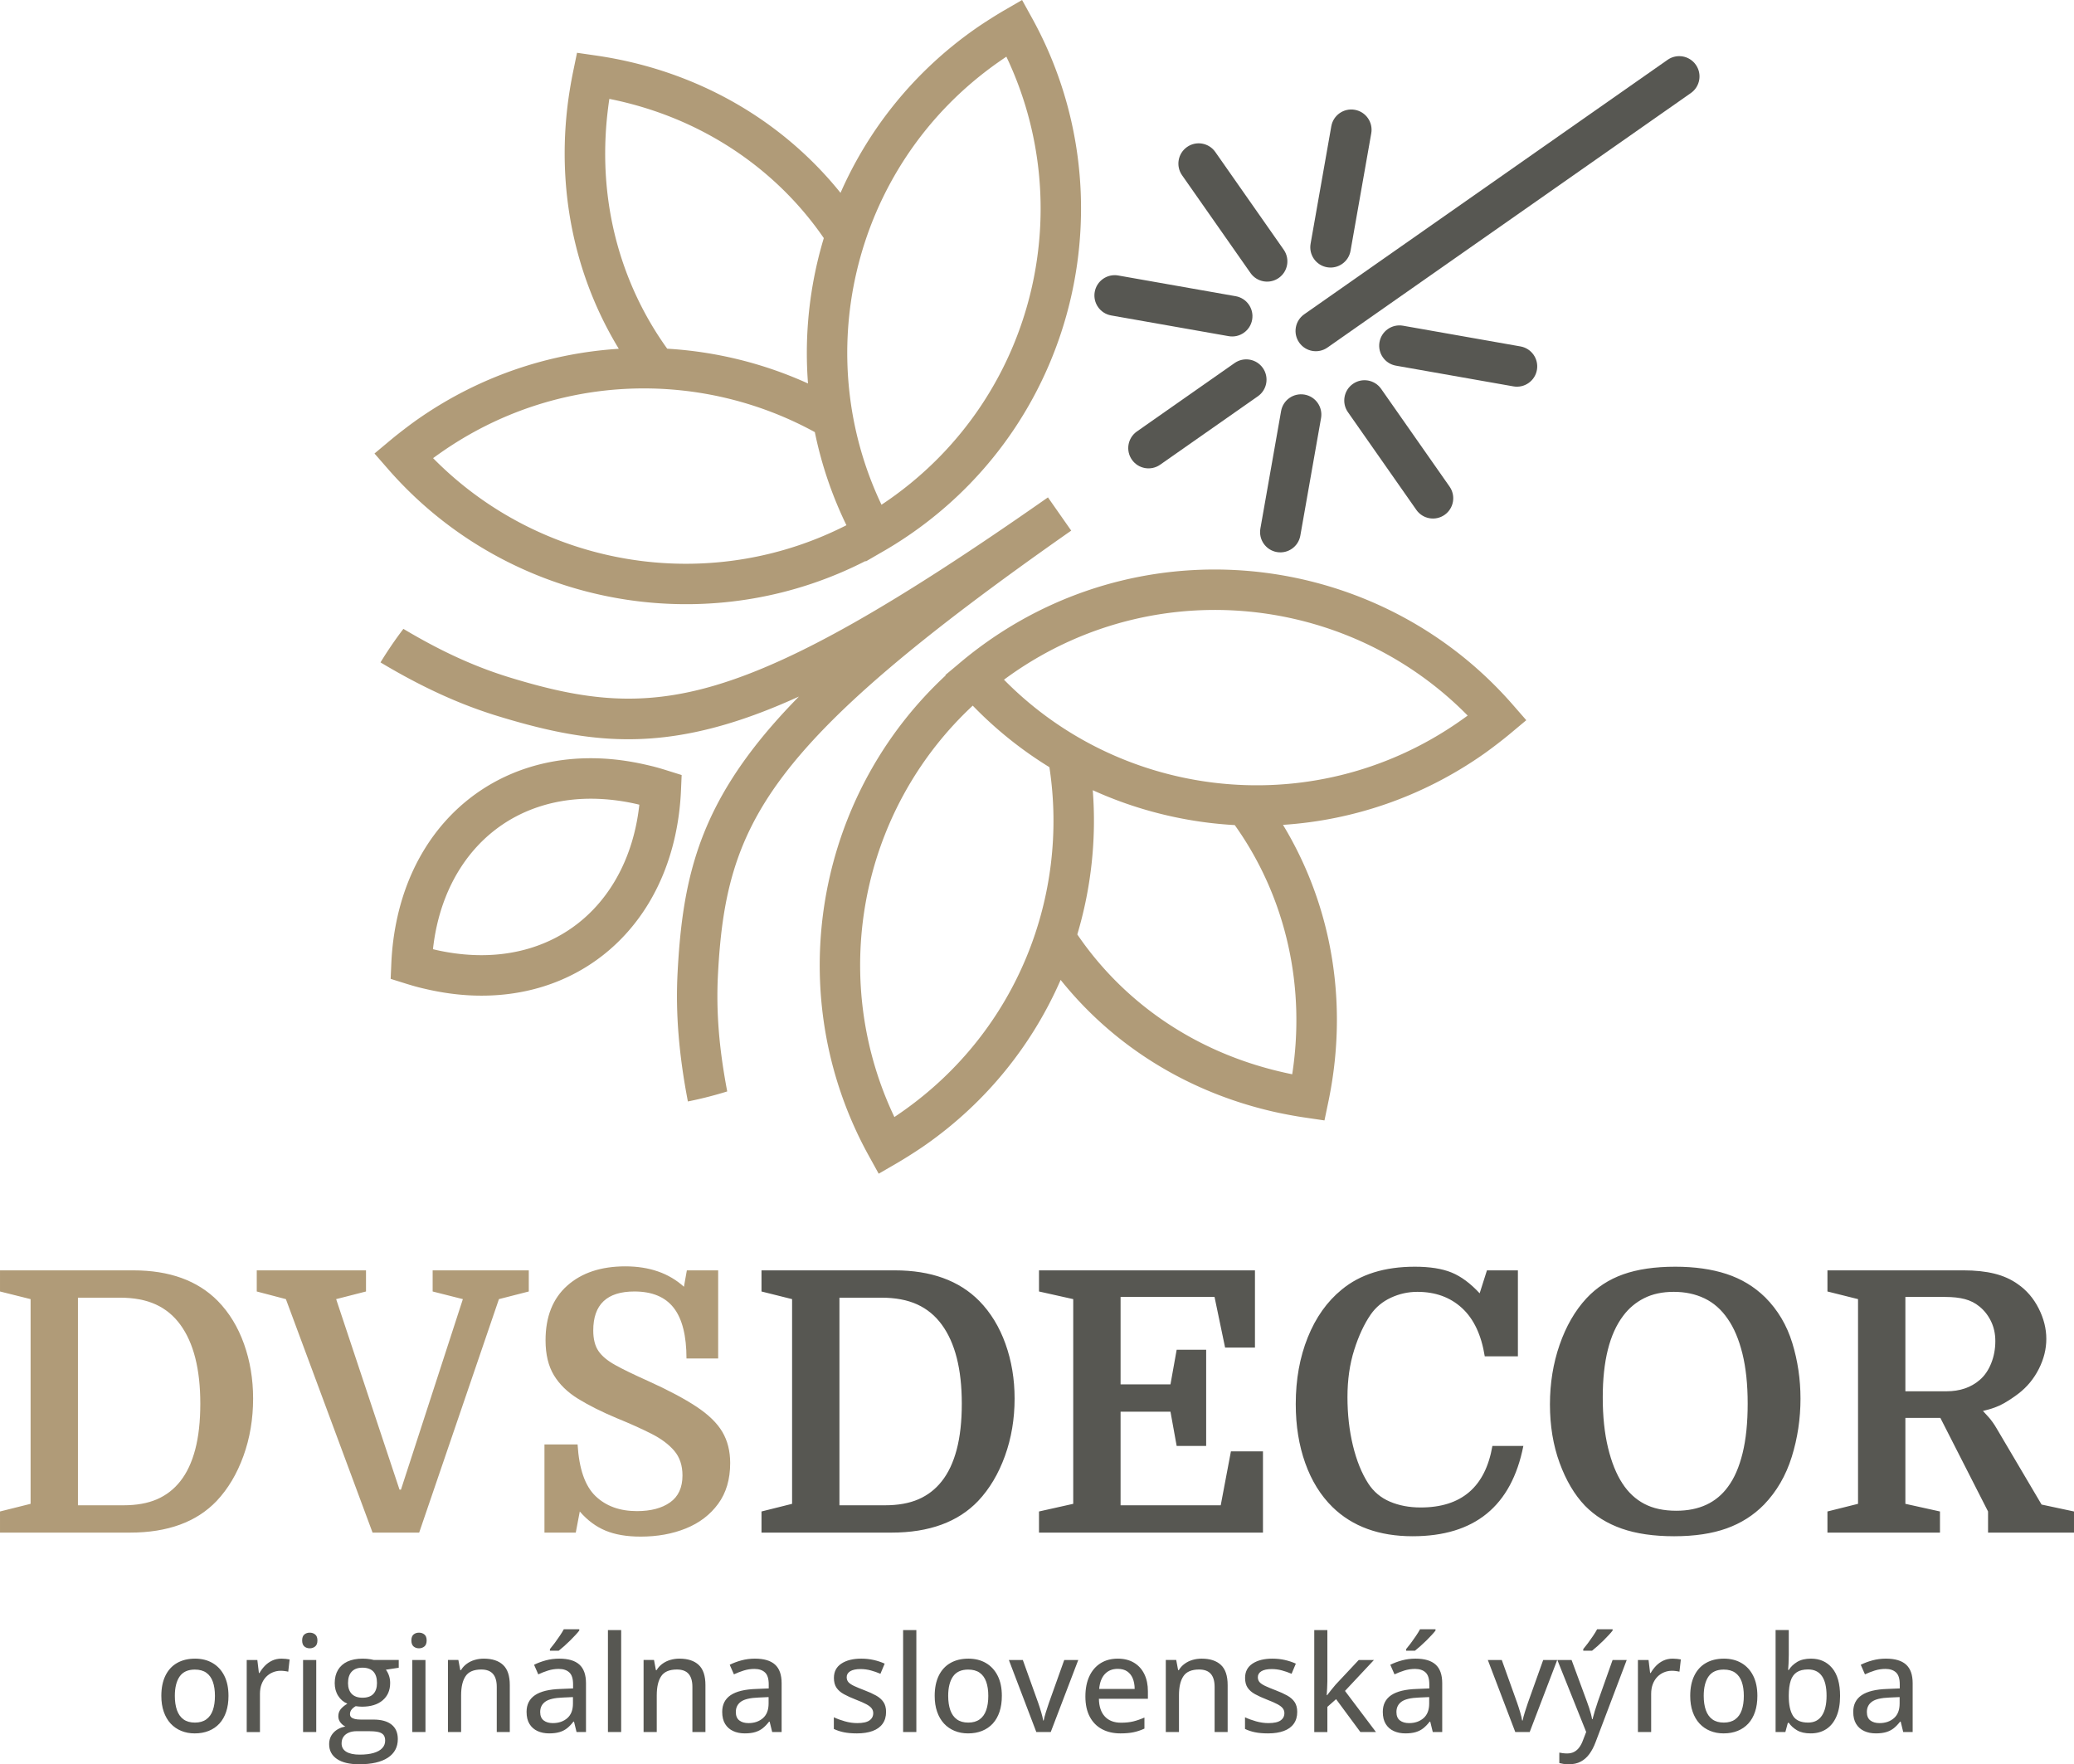 <svg xmlns="http://www.w3.org/2000/svg" xml:space="preserve" width="150mm" height="482.188" style="shape-rendering:geometricPrecision;text-rendering:geometricPrecision;image-rendering:optimizeQuality;fill-rule:evenodd;clip-rule:evenodd" version="1.0" viewBox="0 0 14985.73 12745.83"><defs><style>.fil0,.fil1{fill:#b09b78;fill-rule:nonzero}.fil1{fill:#575752}</style></defs><g id="Layer_x0020_1"><g id="_1942586325392"><path d="M7895.85 5708.84c27.13 351.72-11.24 705.3-111.78 1041.92 160.37 235.27 363.66 442.24 603.72 609.72 249.15 173.82 538.76 305.13 861.94 381.37 30.95 7.29 59.99 13.68 87.21 19.17 48.32-314.51 37.52-623.96-25.69-916.12-69.57-321.65-202.41-621.77-389.46-884.1-61.84-3.47-123.53-8.91-184.96-16.35-289.74-35.12-573.67-114.3-840.97-235.61zm-3241.77-187.03c34.12 7.59 61.49 14.19 82.65 19.88 24.09 6.48 51.2 14.47 81.08 23.82l107.46 33.65-4.87 111.88c-4.98 114.7-19.71 225.75-43.42 332.34-80.12 360.3-262.75 654.63-517.94 855.69-256.15 201.81-583.2 308.43-951.09 292.46-100.71-4.38-205.62-18.33-314.14-42.46-34.1-7.58-61.49-14.19-82.65-19.88-24.09-6.48-51.19-14.47-81.07-23.82l-107.46-33.65 4.86-111.88c4.98-114.7 19.71-225.75 43.42-332.33 80.12-360.31 262.75-654.64 517.95-855.7 256.14-201.8 583.19-308.43 951.08-292.45 100.71 4.37 205.62 18.32 314.14 42.45zm-34.58 291.7c-11.06-2.79-20.68-5.09-28.79-6.89-89.02-19.79-176.83-31.32-262.83-35.05-295.76-12.84-556.44 71.11-758.41 230.23-202.9 159.86-348.75 396.81-413.75 689.07-11.83 53.21-20.99 108.75-27.31 166.49 11.05 2.78 20.67 5.09 28.78 6.89 89.03 19.79 176.84 31.32 262.84 35.05 295.75 12.84 556.43-71.11 758.4-230.23 202.9-159.86 348.75-396.8 413.75-689.07 11.84-53.21 20.99-108.75 27.32-166.49zm3120.63-1980.15c-1111.4 778.21-1740.31 1313.43-2094.78 1789.85-343.13 461.18-429.5 875.58-457.78 1418.35-6.91 132.6-5.07 268.11 6.67 412.02 10.84 132.91 30.64 275.18 60.32 431.36-92.52 28.72-187.32 52.98-284.19 72.49-32.74-169.65-54.79-328.03-67.22-480.36-12.82-157.14-14.83-305.4-7.24-450.75 31.15-597.99 128.18-1057.06 515.46-1577.56 99.87-134.22 218.97-271.94 361.35-416.73-184.75 84.27-354.9 149.09-515.19 197.03-621.56 185.89-1086.14 120.07-1658.71-55.19-139.18-42.59-277.82-95.18-421.1-160.98-138.9-63.78-280.18-138.66-428.39-227.45 51.46-84.36 106.68-165.14 165.31-242.26 136.61 81.31 263.53 148.57 384.71 204.23 131.22 60.24 257.91 108.33 384.88 147.19 519.72 159.06 938.66 219.63 1489.39 54.92 568.92-170.15 1286.96-578.07 2398.36-1356.27l168.14 240.12zm-1852.56-711.57c-411.77-225.39-877.55-333.08-1343.12-313.48-471.53 19.85-943.68 170.59-1360.13 462.18-20.25 14.19-38.56 27.27-55.01 39.31 415.61 422.22 954.41 676.19 1517.49 744.41 492.86 59.71 1004.67-23 1469.08-259.83-105.59-217.11-181.4-443.1-228.31-672.59zm-1416.39-601.91c-131.25-215.54-232.42-450.84-298.89-700.6-87.78-329.81-115.34-684.05-72.12-1050.42 4.63-39.28 10.71-81.76 18.12-127.19 7.02-43.01 14.77-84.88 23.17-125.67l27.75-134.64 136.4 19.7c408.56 59.02 782.24 199.21 1105.61 402.9 253.79 159.86 476.93 359.15 661.98 589.3 203.31-461.83 531.34-875.49 974.45-1185.76 28.59-20.01 63.2-42.92 103.35-68.48 39.65-25.25 74.32-46.43 104.34-63.83L7384.98.01l72.25 130.92c349.94 634.16 434.68 1356.47 279.08 2025.57-153.98 662.23-543.06 1271.92-1143.09 1692.07-5.56 3.9-11.37 7.9-17.38 12.02-72.44 49.94-146.39 96.09-221.61 138.46l-98.34 57.04-1.78-3.23c-518.24 265.36-1090.48 358.06-1641.99 291.24-681.99-82.63-1331.77-409.3-1808-955.04l-98.32-112.66 114.99-96.11c26.62-22.26 58.38-47.58 95.67-76.22 37.75-28.98 71.11-53.68 99.71-73.69 444.96-311.56 948.65-478.43 1455-510.48zm1481.28-799.71c-182.54-265.5-419.13-492.96-697.58-668.35-252.94-159.32-540.03-275.31-852.09-337.47-4.15 27.46-8.08 56.93-11.81 88.52-38.9 329.77-14.57 646.81 63.56 940.39 75.28 282.85 200.24 544.68 366.46 775.84 350.72 20.65 696.1 105.53 1017.32 251.31-22.58-292.65.13-586.54 66.24-870.83a2865.917 2865.917 0 0 1 47.89-179.4zm416.77 1926.27c18.72-12.4 37.35-25.05 55.86-38 539.4-377.69 888.93-924.81 1026.99-1518.52 128.46-552.43 74.07-1145.59-180.54-1680.54-16.93 11.34-35.5 24.06-55.75 38.24-539.4 377.69-888.93 924.8-1026.99 1518.52-128.44 552.35-74.08 1145.42 180.43 1680.3zm1294.44 3432.79c-203.32 464.85-532.37 881.09-977.34 1192.66-28.58 20.01-63.2 42.92-103.35 68.48-39.65 25.25-74.32 46.43-104.34 63.84L6349 8479.38l-72.24-130.92c-349.96-634.17-434.69-1356.48-279.07-2025.6 125.84-541.1 408.66-1047.12 835.28-1443.35l-2.42-2.78 87.11-72.81c65.59-56.23 134.27-109.97 206-160.98 5.93-4.25 11.68-8.32 17.24-12.23 600.04-420.14 1306.04-577.23 1981-495.43 681.97 82.64 1331.73 409.31 1807.96 955.04l98.32 112.66-114.98 96.11c-26.63 22.26-58.39 47.58-95.68 76.22-37.75 28.98-71.11 53.68-99.7 73.69-443.12 310.28-944.02 477.06-1447.53 510.14 152.97 252.62 263.93 530.46 327.34 823.61 80.81 373.54 84.74 772.63.47 1176.74l-28.14 134.91-136.01-19.98c-41.21-6.04-83.2-13.1-126.02-21.21-45.22-8.56-87.23-17.38-125.71-26.46-359.07-84.69-682.51-231.75-962.42-427.03-211.97-147.89-398.47-323.44-556.12-520.49zm-354.63-2208.38c-18.5 12.96-36.77 26.14-54.82 39.48 415.57 422.11 954.28 676.03 1517.27 744.24 605.11 73.33 1238.78-68 1778.19-445.69 20.25-14.19 38.55-27.26 55-39.31-415.6-422.21-954.39-676.19-1517.45-744.42-605.12-73.33-1238.79 68.01-1778.19 445.7zm-280.49 226.95c-381.39 355.4-634.16 808.06-746.61 1291.62-128.48 552.45-74.1 1145.62 180.51 1680.57 16.93-11.33 35.5-24.06 55.75-38.24 416.44-291.59 719.58-683.72 899.5-1120.03 177.66-430.79 235.77-905.32 164.8-1369.34-199.61-122.58-386.04-271.11-553.95-444.59z" class="fil0"/><path d="M8382.82 3357.24c-66.31 46.43-157.71 30.31-204.14-36-46.43-66.31-30.31-157.7 36-204.14l706.06-494.38c66.31-46.44 157.7-30.32 204.14 35.99 46.43 66.32 30.31 157.71-36 204.14l-706.06 494.39zm3666.43-2925.12c66.31-46.44 157.7-30.31 204.13 36 46.44 66.31 30.32 157.7-36 204.13l-2625.8 1838.61c-66.31 46.43-157.7 30.31-204.14-36-46.43-66.31-30.31-157.7 36-204.13l2625.81-1838.61zM9395.59 3869.45c-14.06 79.7-90.06 132.93-169.78 118.88-79.7-14.06-132.93-90.07-118.88-169.78l149.68-848.84c14.06-79.71 90.06-132.93 169.78-118.88 79.7 14.05 132.93 90.06 118.88 169.77l-149.68 848.85zm1078.36-353.97c46.43 66.31 30.31 157.71-36 204.14-66.31 46.43-157.71 30.31-204.14-36l-494.39-706.06c-46.43-66.31-30.31-157.7 36-204.13 66.31-46.44 157.71-30.32 204.14 35.99l494.39 706.06zm512.2-1012.78c79.71 14.06 132.93 90.07 118.89 169.78-14.06 79.7-90.07 132.93-169.78 118.88l-848.84-149.68c-79.71-14.05-132.93-90.06-118.89-169.77 14.06-79.71 90.07-132.93 169.78-118.89l848.84 149.68zM9619.41 912.13c14.06-79.7 90.06-132.93 169.78-118.88 79.7 14.06 132.93 90.06 118.88 169.78l-149.68 848.84c-14.06 79.7-90.06 132.93-169.78 118.88-79.7-14.06-132.93-90.06-118.88-169.78l149.68-848.84zm-1078.36 353.96c-46.43-66.31-30.31-157.7 36-204.14 66.31-46.43 157.7-30.31 204.14 36l494.39 706.06c46.43 66.31 30.31 157.71-36 204.14-66.31 46.43-157.71 30.31-204.14-36l-494.39-706.06zm-512.2 1012.78c-79.71-14.05-132.93-90.06-118.89-169.77 14.06-79.71 90.07-132.93 169.78-118.89l848.84 149.68c79.71 14.06 132.93 90.07 118.89 169.78-14.06 79.7-90.07 132.93-169.78 118.88l-848.84-149.68z" class="fil1"/><path d="M563.11 10874.87h328.93c94.73 0 175.42-14.48 242.09-43.42 66.66-28.95 122.79-72.36 168.4-130.26 47.36-59.64 83.33-135.95 107.89-228.93 24.57-92.97 36.84-203.49 36.84-331.55 0-249.1-48.24-439.43-144.73-571.01-47.36-64.91-106.57-113.59-177.61-146.04-71.05-32.45-157.45-48.68-259.19-48.68H563.12v1499.89zM0 9177.62h963.08c261.39 0 464.88 73.68 610.48 221.04 82.45 84.2 145.61 187.7 189.46 310.5 43.86 122.79 65.79 254.37 65.79 394.7 0 147.36-23.24 285.51-69.73 414.45-46.49 128.94-110.95 237.25-193.41 324.97-145.6 152.61-354.35 228.93-626.26 228.93H0v-152.62l221.04-55.26V9385.5L0 9330.24v-152.62zm2428.77 207.88 457.85 1376.21h10.53l447.33-1376.21-218.4-55.26v-152.62h694.68v152.62l-215.77 55.26-576.27 1686.72h-336.81L2065.64 9385.5l-210.51-55.26v-152.62h789.42v152.62l-215.77 55.26zm2199.84 1715.66c-99.99 0-184.64-14.48-253.93-43.42-69.29-28.94-131.14-74.99-185.51-138.15l-28.95 152.62h-226.29v-636.79h239.45c10.53 175.42 53.51 299.54 128.94 372.34 75.44 72.8 175.43 109.21 299.98 109.21 99.99 0 179.81-21.05 239.45-63.15 59.64-42.11 89.46-107.02 89.46-194.72 0-71.92-19.73-131.14-59.2-177.62-39.47-46.49-94.73-87.71-165.77-123.67-71.05-35.97-153.94-73.24-248.67-111.83-108.76-45.62-201.74-92.1-278.92-139.47-77.19-47.36-135.95-104.37-176.3-171.04-40.35-66.67-60.52-150.87-60.52-252.61 0-170.17 52.19-301.73 156.57-394.7 104.38-92.98 244.28-139.47 419.7-139.47 173.67 0 314.89 49.11 423.66 147.36l21.05-118.42h226.29v636.79h-228.93c0-164.9-30.69-286.82-92.09-365.76-61.4-78.93-156.13-118.41-284.19-118.41-198.23 0-297.35 93.85-297.35 281.55 0 61.4 12.28 110.52 36.84 147.36 24.56 36.83 65.34 71.04 122.35 102.62 57.02 31.58 134.64 69.29 232.88 113.15 147.36 66.66 264.89 128.94 352.6 186.82 87.72 57.89 150.43 118.86 188.14 182.89 37.72 64.03 56.58 139.03 56.58 224.99 0 117.53-28.94 215.76-86.84 294.71-57.88 78.94-135.51 138.15-232.88 177.62-97.36 39.47-206.56 59.2-327.6 59.2z" class="fil0"/><path d="M6065.34 10874.87h328.92c94.73 0 175.43-14.48 242.09-43.42 66.67-28.95 122.79-72.36 168.41-130.26 47.36-59.64 83.33-135.95 107.89-228.93 24.56-92.97 36.83-203.49 36.83-331.55 0-249.1-48.23-439.43-144.72-571.01-47.36-64.91-106.57-113.59-177.62-146.04-71.04-32.45-157.44-48.68-259.19-48.68h-302.6v1499.89zm-563.11-1697.25h963.08c261.38 0 464.88 73.68 610.48 221.04 82.45 84.2 145.6 187.7 189.46 310.5 43.86 122.79 65.79 254.37 65.79 394.7 0 147.36-23.25 285.51-69.73 414.45-46.49 128.94-110.95 237.25-193.41 324.97-145.6 152.61-354.36 228.93-626.27 228.93h-939.4v-152.62l221.03-55.26V9385.5l-221.03-55.26v-152.62zm3212.92 1268.32h-213.14l-44.74-247.34h-360.5v676.27h723.63l73.67-389.45h231.57v586.8h-1618.3v-152.62l247.34-55.26V9385.51l-247.34-55.26v-152.62h1560.41v557.86h-215.77l-76.31-365.76h-678.89v631.53h360.5l44.74-249.98h213.14v694.68zm1526.21-1113.07c-66.67 0-130.26 14.04-190.78 42.1-60.52 28.07-109.21 68.41-146.04 121.04-47.36 68.41-87.28 153.93-119.73 256.56-32.46 102.63-48.68 216.21-48.68 340.77 0 124.55 13.16 241.21 39.47 349.98 26.31 108.77 63.15 199.99 110.51 273.66 38.59 59.64 90.78 103.5 156.57 131.57 65.78 28.06 139.9 42.1 222.35 42.1 294.71 0 467.51-148.24 518.39-444.71h223.67c-85.96 435.06-352.6 652.59-799.94 652.59-242.09 0-435.06-70.17-578.91-210.51-85.96-84.21-151.75-190.34-197.35-318.4-45.62-128.07-68.41-270.16-68.41-426.28 0-177.18 28.94-337.7 86.83-481.54 57.89-143.85 139.47-258.75 244.73-344.71 133.32-110.51 309.63-165.78 528.91-165.78 108.77 0 197.35 14.04 265.77 42.11 68.41 28.06 135.95 78.06 202.62 149.99l52.63-165.78h223.67v621.01h-239.46c-24.56-154.37-79.37-270.59-164.45-348.66-85.09-78.07-192.54-117.1-322.34-117.1zm2768.21 771c0 145.6-21.05 285.94-63.15 421.02-42.1 135.08-108.77 249.98-199.98 344.71-75.44 77.19-165.78 134.64-271.04 172.36-105.25 37.71-231.56 56.58-378.91 56.58-147.36 0-273.67-18.42-378.92-55.27-105.26-36.83-193.85-92.09-265.78-165.77-75.43-78.94-136.39-182.01-182.88-309.19-46.49-127.19-69.73-267.97-69.73-422.34 0-152.61 23.25-296.03 69.73-430.23 46.49-134.2 110.95-246.04 193.41-335.5 73.68-78.94 162.27-136.83 265.77-173.66 103.5-36.84 228.93-55.27 376.29-55.27 140.34 0 264.01 17.54 371.02 52.63 107.02 35.09 199.99 91.22 278.93 168.41 91.21 91.22 156.56 201.3 196.03 330.24s59.2 262.7 59.2 401.29zm-1428.84-7.89c0 136.83 12.72 257.87 38.15 363.12 25.45 105.26 60.08 191.22 103.94 257.87 42.11 64.91 94.73 114.03 157.89 147.36 63.15 33.33 140.34 49.99 231.56 49.99 164.9 0 289.44-57.88 373.65-173.66 45.61-61.4 80.69-142.09 105.26-242.09 24.56-99.99 36.83-219.28 36.83-357.87 0-138.58-12.72-259.19-38.15-361.82-25.44-102.62-60.96-186.38-106.57-251.29-45.62-66.67-101.31-115.78-167.1-147.36-65.78-31.58-139.9-47.36-222.35-47.36-82.45 0-153.93 15.36-214.46 46.05-60.52 30.7-110.95 73.24-151.31 127.63-98.24 129.82-147.36 326.29-147.36 589.43zm3005.04-28.94c-31.58 24.56-67.1 48.23-106.57 71.04-39.47 22.81-89.9 41.22-151.31 55.26 8.77 8.77 22.81 24.13 42.1 46.05 19.3 21.93 37.72 47.8 55.26 77.63l326.3 552.59 234.19 49.99v152.62h-621v-152.62l-344.71-676.27h-252.62v621.01l249.98 55.26v152.62h-813.1v-152.62l221.04-55.26V9385.51l-221.04-55.26v-152.62h984.14c84.2 0 158.32 7.89 222.35 23.69 64.03 15.78 120.61 41.22 169.72 76.31 63.16 43.86 113.15 102.18 150 174.98 36.83 72.8 55.26 146.04 55.26 219.72s-17.98 146.04-53.95 217.09c-35.96 71.04-84.64 130.25-146.04 177.62zm-818.36-15.79h297.35c96.49 0 176.3-27.19 239.46-81.57 35.08-29.82 62.71-69.73 82.88-119.73 20.18-50 30.26-103.94 30.26-161.83 0-52.63-10.52-100.43-31.57-143.41-21.05-42.98-49.12-78.51-84.21-106.57-29.82-24.57-64.47-42.11-103.94-52.63-39.46-10.53-87.27-15.78-143.4-15.78h-286.83v681.52zM1650.89 12251.84c0 42.83-5.48 81.12-16.8 114.73-11.15 33.61-27.46 61.89-48.63 85.16-21.33 23.11-47.03 40.72-77.08 52.84-29.9 12.12-63.83 18.26-101.64 18.26-35.39 0-67.87-6.14-97.28-18.26-29.57-12.12-55.11-29.73-76.6-52.84-21.33-23.27-37.97-51.55-49.6-85.16-11.8-33.61-17.61-71.9-17.61-114.73 0-57.04 9.85-105.68 29.41-145.91 19.55-40.07 47.5-70.78 84.02-91.62 36.53-21.01 79.99-31.51 130.41-31.51 47.99 0 90.16 10.5 126.36 31.67 36.36 21.17 64.64 51.71 84.84 91.78 20.2 40.08 30.21 88.56 30.21 145.59zm-387.65 0c0 40.08 5.18 74.5 15.36 103.26 10.34 28.92 26.02 51.06 47.34 66.41 21.33 15.52 48.79 23.28 82.57 23.28 33.13 0 60.43-7.76 81.92-23.28 21.5-15.35 37.33-37.48 47.34-66.41 10.18-28.76 15.2-63.18 15.2-103.26 0-39.75-5.02-73.68-15.2-102.12-10.01-28.27-25.85-50.09-47.02-65.12-21.33-15.2-49.12-22.79-83.22-22.79-49.77 0-86.29 16.64-109.56 49.93-23.11 33.29-34.75 79.98-34.75 140.1zm770.3-269.04c9.37 0 19.72.49 30.71 1.62 10.98 1.13 20.52 2.42 28.43 4.04l-10.02 88.56c-7.43-1.94-16.31-3.4-26.18-4.69-10.02-1.3-19.23-1.95-27.79-1.95-20.2 0-39.42 3.72-57.69 11.32-18.26 7.59-34.42 18.58-48.31 32.8-13.9 14.39-24.73 31.84-32.65 52.52-7.91 20.68-11.79 44.11-11.79 70.61v275.51h-95.66v-520.64h76.75l11.32 94.04h4.2c10.83-19.07 23.76-36.36 39.1-52.19 15.36-15.68 32.97-28.28 53.01-37.65 20.03-9.21 42.17-13.9 66.57-13.9zm251.44 9.7v520.64h-95.18v-520.64h95.18zm-46.87-197.47c15.2 0 28.12 4.37 39.1 13.26 10.83 8.72 16.32 23.11 16.32 42.98 0 19.87-5.49 34.42-16.32 43.47-10.98 8.88-23.91 13.41-39.1 13.41-15.52 0-28.44-4.53-39.1-13.41-10.5-9.05-15.83-23.6-15.83-43.47 0-19.87 5.33-34.26 15.83-42.98 10.66-8.89 23.59-13.26 39.1-13.26zm356.95 950.81c-69.8 0-123.29-12.77-160.78-38.3-37.32-25.53-56.08-61.08-56.08-106.81 0-32.48 10.35-59.95 30.87-82.41 20.52-22.63 49.12-37.81 86.13-45.57-13.9-6.46-25.86-16.16-35.72-29.25-10.02-13.09-15.03-27.95-15.03-44.28 0-19.39 5.49-36.04 16.31-50.09 10.99-14.06 27.31-27.79 49.12-41.04-27.46-11.31-49.6-30.05-66.25-56.24-16.8-26.33-25.21-57.04-25.21-92.26 0-37.32 8.07-69.32 23.91-95.67 16-26.49 38.95-46.54 68.84-60.43 30.05-13.73 66.58-20.68 109.4-20.68 9.53 0 19.23.32 29.41 1.13 10.01.81 19.71 2.11 28.92 3.56 9.05 1.62 16.48 3.24 22.14 4.85h180.01v56.24l-92.91 14.22c9.21 11.96 16.64 26.02 22.3 42.34 5.65 16.48 8.56 34.26 8.56 53.81 0 52.68-18.09 94.37-54.3 125.07-36.03 30.54-85.96 45.89-149.79 45.89-14.87-.32-29.73-1.61-44.93-3.72-13.57 7.92-23.91 16.48-30.86 25.86-6.94 9.38-10.34 20.04-10.34 32 0 9.21 3.07 16.64 9.21 22.3 6.14 5.65 15.03 9.86 26.82 12.61 11.63 2.75 25.86 4.04 42.5 4.04h90.97c56.72 0 100.34 11.96 130.57 35.88 30.38 24.08 45.57 58.97 45.57 105.03 0 58.33-24.08 103.09-72.07 134.6-47.99 31.51-116.99 47.35-207.32 47.35zm3.4-69.65c40.72 0 74.66-4.04 101.96-12.28 27.31-8.08 47.83-19.71 61.73-34.91 13.9-15.03 20.84-32.96 20.84-53.81 0-18.9-4.53-33.29-13.41-43.14-9.05-9.86-22.47-16.64-40.08-20.04-17.6-3.56-39.42-5.18-65.28-5.18h-86.13c-22.14 0-41.37 3.4-57.85 10.35-16.32 6.94-29.25 16.8-38.3 29.89-9.21 13.09-13.74 29.25-13.74 48.47 0 26.02 11.32 46.06 33.78 59.95 22.62 13.74 54.78 20.68 96.47 20.68zm20.84-411.08c34.91 0 61.08-9.21 78.54-27.63 17.29-18.26 26.02-44.6 26.02-78.7 0-36.84-8.88-64.32-26.49-82.9-17.61-18.41-43.96-27.79-78.54-27.79-33.77 0-59.62 9.54-77.4 28.44-17.94 19.07-26.82 46.71-26.82 83.06 0 33.61 9.04 59.62 26.98 77.89 17.93 18.42 43.95 27.63 77.72 27.63zm454.88-272.6v520.64h-95.17v-520.64h95.17zm-46.86-197.47c15.19 0 28.11 4.37 39.1 13.26 10.83 8.72 16.32 23.11 16.32 42.98 0 19.87-5.49 34.42-16.32 43.47-10.99 8.88-23.92 13.41-39.1 13.41-15.52 0-28.44-4.53-39.1-13.41-10.51-9.05-15.83-23.6-15.83-43.47 0-19.87 5.32-34.26 15.83-42.98 10.66-8.89 23.59-13.26 39.1-13.26zm468.61 187.77c60.43 0 106.65 15.19 138.96 45.41 32.49 30.22 48.64 78.7 48.64 145.59v339.34h-94.21v-326.57c0-41.53-9.21-72.72-27.46-93.72-18.42-21.01-46.38-31.51-84.35-31.51-53.98 0-91.78 15.99-113.28 47.82-21.65 31.84-32.48 77.89-32.48 138.49v265.49h-95.17v-520.64h75.3l13.74 73.19h5.17c10.99-18.42 25.05-33.61 42.18-45.89 16.96-12.45 36.04-21.65 57.04-27.79 21.01-6.14 42.99-9.21 65.94-9.21zm545.85 0c64.47 0 112.62 14.22 144.45 42.82 31.84 28.6 47.83 73.53 47.83 135.09v352.42h-68.2l-18.42-75.46h-3.88c-14.54 18.9-29.56 34.58-45.41 47.34-15.83 12.6-33.93 21.98-54.62 28.27-20.68 6.3-45.89 9.54-75.62 9.54-31.51 0-59.63-5.65-84.19-16.97-24.73-11.47-43.96-28.43-58.01-51.38-14.06-22.79-21-51.87-21-87.26 0-52.84 20.36-93.08 60.91-120.55 40.72-27.31 102.45-42.34 185.18-44.93l90-3.72v-29.41c0-40.88-9.04-69.64-27.3-86.29-18.09-16.8-43.47-25.21-75.95-25.21-26.82 0-52.52 3.88-77.24 11.64-24.57 7.75-48.15 16.96-70.94 27.63l-30.38-69.16c24.73-12.61 52.68-23.11 84.03-31.67 31.51-8.56 64.31-12.77 98.74-12.77zm98.08 277.78-72.87 3.23c-60.27 2.27-102.77 12.29-127.17 30.06-24.41 17.77-36.69 42.49-36.69 74.33 0 27.79 8.4 47.99 25.05 60.92 16.8 12.93 38.78 19.39 66.25 19.39 42.34 0 77.09-11.96 104.39-35.72 27.31-23.76 41.04-58.98 41.04-105.52v-46.7zm45.74-490.1v9.37c-6.95 9.21-16.32 20.2-28.28 32.97-11.8 12.76-24.73 26.18-38.94 40.23-14.22 14.06-28.43 27.3-42.66 39.91-14.22 12.61-27.14 23.43-38.78 32.64h-63.5v-11.8c10.18-11.95 21.49-26.33 33.93-42.98 12.45-16.8 24.73-34.1 36.69-51.87 11.96-17.77 21.98-33.93 29.73-48.47h111.82zm302.65 742.66h-95.66v-736.85h95.66v736.85zm421.27-530.34c60.43 0 106.65 15.19 138.97 45.41 32.48 30.22 48.63 78.7 48.63 145.59v339.34h-94.2v-326.57c0-41.53-9.21-72.72-27.47-93.72-18.42-21.01-46.38-31.51-84.35-31.51-53.97 0-91.78 15.99-113.27 47.82-21.65 31.84-32.48 77.89-32.48 138.49v265.49h-95.18v-520.64h75.31l13.73 73.19h5.18c10.99-18.42 25.05-33.61 42.17-45.89 16.97-12.45 36.04-21.65 57.05-27.79 21.01-6.14 42.98-9.21 65.93-9.21zm545.85 0c64.48 0 112.63 14.22 144.46 42.82 31.83 28.6 47.83 73.53 47.83 135.09v352.42h-68.2l-18.42-75.46h-3.88c-14.55 18.9-29.57 34.58-45.41 47.34-15.83 12.6-33.94 21.98-54.62 28.27-20.68 6.3-45.89 9.54-75.63 9.54-31.51 0-59.62-5.65-84.18-16.97-24.73-11.47-43.96-28.43-58.01-51.38-14.06-22.79-21.01-51.87-21.01-87.26 0-52.84 20.36-93.08 60.92-120.55 40.72-27.31 102.45-42.34 185.18-44.93l90-3.72v-29.41c0-40.88-9.05-69.64-27.3-86.29-18.1-16.8-43.47-25.21-75.95-25.21-26.82 0-52.52 3.88-77.25 11.64-24.56 7.75-48.15 16.96-70.93 27.63l-30.38-69.16c24.73-12.61 52.68-23.11 84.02-31.67 31.52-8.56 64.32-12.77 98.74-12.77zm98.09 277.78-72.88 3.23c-60.27 2.27-102.77 12.29-127.17 30.06-24.4 17.77-36.69 42.49-36.69 74.33 0 27.79 8.4 47.99 25.05 60.92 16.81 12.93 38.78 19.39 66.26 19.39 42.34 0 77.08-11.96 104.39-35.72 27.3-23.76 41.04-58.98 41.04-105.52v-46.7zm848.83 107.13c0 33.78-8.24 62.22-24.89 85.33-16.47 23.26-40.56 40.71-72.23 52.35-31.51 11.63-69.31 17.45-113.59 17.45-36.53 0-68.2-2.75-94.7-8.24-26.49-5.49-50.41-13.58-71.9-23.92v-84.35c23.11 11.15 49.77 20.85 79.98 29.41 30.38 8.56 59.95 12.77 89.04 12.77 40.72 0 70.13-6.46 88.23-19.39 18.26-12.93 27.31-30.38 27.31-52.36 0-12.93-3.72-24.4-10.99-34.26-7.27-10.02-19.87-19.87-38.13-29.89-18.1-9.86-44.12-21.33-77.73-34.26-33.29-12.93-61.56-25.86-85-38.78-23.59-12.93-41.52-28.6-53.81-46.87-12.28-18.25-18.42-41.85-18.42-70.93 0-45.09 18.1-79.5 54.14-103.26 36.2-23.75 83.86-35.71 143.33-35.71 31.5 0 61.24 3.24 89.2 9.53 27.95 6.3 54.62 15.03 80.14 26.5l-30.7 73.36c-22.78-9.86-46.06-17.93-70.13-24.4-23.91-6.46-48.31-9.7-73.36-9.7-32.48 0-57.37 5.18-74.49 15.52-17.29 10.5-25.86 24.73-25.86 42.98 0 14.23 4.04 26.03 12.12 35.56 8.08 9.37 21.49 18.58 40.4 27.62 19.06 8.89 44.6 19.56 76.75 31.84 31.84 11.96 59.47 24.56 82.58 37.48 23.27 12.93 41.2 28.6 53.81 47.19 12.6 18.58 18.9 42.5 18.9 71.42zm218.79 145.43h-95.66v-736.85h95.66v736.85zm617.76-261.29c0 42.83-5.49 81.12-16.8 114.73-11.15 33.61-27.47 61.89-48.64 85.16-21.33 23.11-47.03 40.72-77.08 52.84-29.89 12.12-63.83 18.26-101.64 18.26-35.39 0-67.87-6.14-97.28-18.26-29.57-12.12-55.1-29.73-76.59-52.84-21.33-23.27-37.97-51.55-49.61-85.16-11.8-33.61-17.61-71.9-17.61-114.73 0-57.04 9.86-105.68 29.41-145.91 19.55-40.07 47.5-70.78 84.03-91.62 36.52-21.01 79.98-31.51 130.4-31.51 47.99 0 90.17 10.5 126.37 31.67 36.36 21.17 64.63 51.71 84.83 91.78 20.2 40.08 30.22 88.56 30.22 145.59zm-387.66 0c0 40.08 5.18 74.5 15.36 103.26 10.34 28.92 26.02 51.06 47.34 66.41 21.33 15.52 48.8 23.28 82.57 23.28 33.13 0 60.44-7.76 81.93-23.28 21.49-15.35 37.32-37.48 47.34-66.41 10.18-28.76 15.19-63.18 15.19-103.26 0-39.75-5.01-73.68-15.19-102.12-10.02-28.27-25.86-50.09-47.03-65.12-21.33-15.2-49.12-22.79-83.22-22.79-49.77 0-86.29 16.64-109.56 49.93-23.11 33.29-34.75 79.98-34.75 140.1zm636.83 261.29-198.43-520.64h100.82l111.34 310.4c7.1 20.53 14.38 42.83 21.49 67.07 7.1 24.24 11.96 44.28 14.38 59.95h3.4c3.07-16 8.4-36.21 15.99-60.44 7.59-24.24 14.87-46.38 21.82-66.58l110.84-310.4h101.32l-198.92 520.64H7488zm588.51-530.34c45.41 0 84.35 9.7 116.83 29.08 32.48 19.39 57.53 46.71 74.82 82.09 17.45 35.23 26.02 76.92 26.02 124.75v53.97h-354.04c.97 55.75 15.35 98.57 43.14 128.3 27.63 29.73 66.74 44.61 116.83 44.61 33.13 0 62.7-3.08 88.56-9.38 25.86-6.29 52.68-15.68 80.47-27.95v79.98c-26.18 11.96-52.52 20.85-78.86 26.34-26.34 5.49-57.85 8.24-94.37 8.24-50.58 0-94.86-10.02-132.82-30.22-37.98-20.2-67.55-50.09-88.72-89.68-21.17-39.58-31.84-88.39-31.84-146.4 0-57.37 9.7-106.32 28.92-147.2 19.23-40.89 46.39-72.07 81.45-93.89 35.06-21.81 76.27-32.64 123.61-32.64zm-.49 73.85c-38.61 0-69.48 12.44-92.91 37.48-23.27 25.05-37 60.92-41.04 107.46h256.45c-.17-28.6-4.86-53.81-13.58-75.46-8.89-21.82-22.3-38.78-40.07-51.06-17.77-12.29-40.72-18.42-68.84-18.42zm606.77-73.85c60.44 0 106.65 15.19 138.97 45.41 32.48 30.22 48.64 78.7 48.64 145.59v339.34h-94.21v-326.57c0-41.53-9.21-72.72-27.47-93.72-18.41-21.01-46.38-31.51-84.35-31.51-53.97 0-91.78 15.99-113.27 47.82-21.65 31.84-32.48 77.89-32.48 138.49v265.49h-95.18v-520.64h75.31l13.73 73.19h5.18c10.99-18.42 25.05-33.61 42.18-45.89 16.96-12.45 36.04-21.65 57.04-27.79 21.01-6.14 42.98-9.21 65.93-9.21zm690.31 384.9c0 33.78-8.24 62.22-24.89 85.33-16.47 23.26-40.55 40.71-72.23 52.35-31.51 11.63-69.31 17.45-113.59 17.45-36.53 0-68.2-2.75-94.69-8.24-26.5-5.49-50.42-13.58-71.91-23.92v-84.35c23.11 11.15 49.77 20.85 79.98 29.41 30.38 8.56 59.95 12.77 89.04 12.77 40.72 0 70.13-6.46 88.24-19.39 18.25-12.93 27.3-30.38 27.3-52.36 0-12.93-3.72-24.4-10.99-34.26-7.27-10.02-19.87-19.87-38.13-29.89-18.1-9.86-44.11-21.33-77.73-34.26-33.29-12.93-61.56-25.86-85-38.78-23.59-12.93-41.52-28.6-53.81-46.87-12.28-18.25-18.41-41.85-18.41-70.93 0-45.09 18.09-79.5 54.13-103.26 36.2-23.75 83.86-35.71 143.33-35.71 31.51 0 61.24 3.24 89.2 9.53 27.95 6.3 54.62 15.03 80.14 26.5l-30.7 73.36c-22.78-9.86-46.05-17.93-70.12-24.4-23.92-6.46-48.32-9.7-73.37-9.7-32.48 0-57.36 5.18-74.49 15.52-17.29 10.5-25.86 24.73-25.86 42.98 0 14.23 4.04 26.03 12.12 35.56 8.08 9.37 21.49 18.58 40.4 27.62 19.06 8.89 44.6 19.56 76.76 31.84 31.83 11.96 59.46 24.56 82.57 37.48 23.27 12.93 41.2 28.6 53.81 47.19 12.6 18.58 18.9 42.5 18.9 71.42zm217.82-591.42v369.88c0 14.55-.48 31.03-1.61 49.61-1.14 18.42-2.27 35.39-3.08 50.9h3.24c7.27-9.37 16.96-21.82 29.08-37.33 12.28-15.35 22.95-28.43 32.48-39.26l166.6-177.58h109.88l-209.25 223.48 223.96 297.16h-112.62l-175.65-237.69-63.02 55.75v181.95h-94.69v-736.85h94.69zm637.63 206.51c64.48 0 112.63 14.22 144.46 42.82 31.84 28.6 47.83 73.53 47.83 135.09v352.42h-68.2l-18.42-75.46h-3.88c-14.54 18.9-29.57 34.58-45.41 47.34-15.83 12.6-33.93 21.98-54.62 28.27-20.68 6.3-45.89 9.54-75.62 9.54-31.51 0-59.63-5.65-84.19-16.97-24.73-11.47-43.96-28.43-58.01-51.38-14.06-22.79-21-51.87-21-87.26 0-52.84 20.36-93.08 60.91-120.55 40.72-27.31 102.45-42.34 185.18-44.93l90-3.72v-29.41c0-40.88-9.04-69.64-27.3-86.29-18.1-16.8-43.47-25.21-75.95-25.21-26.82 0-52.52 3.88-77.24 11.64-24.57 7.75-48.16 16.96-70.94 27.63l-30.38-69.16c24.73-12.61 52.68-23.11 84.03-31.67 31.51-8.56 64.31-12.77 98.73-12.77zm98.09 277.78-72.87 3.23c-60.28 2.27-102.77 12.29-127.18 30.06-24.4 17.77-36.68 42.49-36.68 74.33 0 27.79 8.4 47.99 25.05 60.92 16.8 12.93 38.78 19.39 66.25 19.39 42.34 0 77.08-11.96 104.39-35.72 27.3-23.76 41.04-58.98 41.04-105.52v-46.7zm45.73-490.1v9.37c-6.94 9.21-16.31 20.2-28.27 32.97-11.8 12.76-24.73 26.18-38.94 40.23-14.22 14.06-28.44 27.3-42.66 39.91-14.22 12.61-27.14 23.43-38.78 32.64h-63.5v-11.8c10.18-11.95 21.49-26.33 33.93-42.98 12.45-16.8 24.73-34.1 36.69-51.87 11.96-17.77 21.97-33.93 29.73-48.47h111.81zm576.4 742.66-198.43-520.64h100.82l111.34 310.4c7.1 20.53 14.38 42.83 21.49 67.07 7.1 24.24 11.95 44.28 14.38 59.95h3.4c3.07-16 8.4-36.21 15.99-60.44 7.59-24.24 14.87-46.38 21.82-66.58l110.84-310.4h101.32l-198.92 520.64h-104.06zm303.95-520.64h102.77l110.68 299.9c5.65 15.52 10.99 30.54 15.83 45.09 5.02 14.71 9.21 28.76 12.77 42.5 3.72 13.73 6.62 27.14 8.89 40.39h3.23c3.88-15.99 9.21-35.55 16.16-58.49 6.94-23.11 14.54-46.38 22.62-69.96l106.16-299.43h102.13l-225.26 594.17c-12.29 33.12-27.31 61.4-44.77 85.32-17.45 23.75-38.29 42.01-62.21 54.78-24.08 12.77-52.35 19.07-85.32 19.07-15.03 0-28.44-.81-39.91-2.59-11.47-1.78-21.33-3.72-29.57-5.98v-75.62c6.95 1.45 15.36 2.91 25.38 4.2 9.85 1.29 20.19 1.94 30.86 1.94 19.87 0 37-3.88 51.38-11.63 14.39-7.76 26.66-18.59 37-32.81 10.18-14.06 18.91-30.54 25.7-49.44l23.75-61.4-208.28-520zm399.29-222.03v9.37c-6.95 9.21-16.32 20.2-28.28 32.97-11.8 12.76-24.73 26.18-38.94 40.23-14.22 14.06-28.44 27.3-42.66 39.91-14.22 12.61-27.14 23.43-38.78 32.64h-63.5v-11.8c10.18-11.95 21.49-26.33 33.93-42.98 12.45-16.8 24.73-34.1 36.69-51.87 11.96-17.77 21.98-33.93 29.73-48.47h111.82zm433.87 212.33c9.37 0 19.71.49 30.7 1.62 10.99 1.13 20.52 2.42 28.44 4.04l-10.02 88.56c-7.43-1.94-16.32-3.4-26.18-4.69-10.02-1.3-19.23-1.95-27.79-1.95-20.2 0-39.43 3.72-57.69 11.32-18.26 7.59-34.43 18.58-48.32 32.8-13.9 14.39-24.72 31.84-32.64 52.52-7.91 20.68-11.8 44.11-11.8 70.61v275.51h-95.66v-520.64h76.76l11.31 94.04h4.21c10.82-19.07 23.75-36.36 39.1-52.19 15.35-15.68 32.96-28.28 53-37.65 20.04-9.21 42.18-13.9 66.58-13.9zm612.11 269.04c0 42.83-5.49 81.12-16.8 114.73-11.15 33.61-27.47 61.89-48.64 85.16-21.33 23.11-47.03 40.72-77.08 52.84-29.89 12.12-63.83 18.26-101.64 18.26-35.39 0-67.87-6.14-97.28-18.26-29.57-12.12-55.1-29.73-76.6-52.84-21.32-23.27-37.96-51.55-49.6-85.16-11.8-33.61-17.61-71.9-17.61-114.73 0-57.04 9.86-105.68 29.41-145.91 19.55-40.07 47.5-70.78 84.02-91.62 36.53-21.01 79.99-31.51 130.41-31.51 47.99 0 90.16 10.5 126.36 31.67 36.37 21.17 64.64 51.71 84.84 91.78 20.2 40.08 30.22 88.56 30.22 145.59zm-387.66 0c0 40.08 5.18 74.5 15.36 103.26 10.34 28.92 26.02 51.06 47.34 66.41 21.33 15.52 48.8 23.28 82.57 23.28 33.13 0 60.43-7.76 81.93-23.28 21.49-15.35 37.32-37.48 47.34-66.41 10.18-28.76 15.2-63.18 15.2-103.26 0-39.75-5.02-73.68-15.2-102.12-10.01-28.27-25.85-50.09-47.02-65.12-21.33-15.2-49.12-22.79-83.22-22.79-49.77 0-86.29 16.64-109.56 49.93-23.11 33.29-34.75 79.98-34.75 140.1zm614.53-475.56v181.15c0 21-.64 41.36-1.61 61.24-1.14 19.87-2.27 35.23-3.08 46.05h4.69c14.23-22.78 34.26-42.01 60.28-58 26.18-15.99 59.62-23.92 100.66-23.92 63.51 0 114.24 22.62 152.39 67.87 38.29 45.41 57.37 112.47 57.37 201.51 0 58.65-8.73 108.1-26.34 148.5-17.45 40.4-42.17 70.93-73.85 91.46-31.67 20.52-68.99 30.7-111.97 30.7-40.72 0-73.69-7.43-98.9-22.47-25.21-15.03-44.93-32.96-59.14-53.8h-7.11l-17.93 66.57h-70.61v-736.85h95.17zm139.62 284.56c-34.42 0-61.73 6.79-82.08 20.36-20.36 13.58-35.07 34.1-43.8 61.57-8.88 27.46-13.41 62.05-13.74 103.57v7.11c0 61.89 10.02 109.24 30.22 142.03 20.2 32.81 56.88 49.29 109.89 49.29 43.63 0 76.59-16.81 99.22-50.26 22.46-33.45 33.77-81.27 33.77-143.32 0-63.19-11.15-110.69-33.61-142.52-22.3-31.84-55.59-47.83-99.87-47.83zm563.3-78.05c64.48 0 112.63 14.22 144.46 42.82 31.83 28.6 47.83 73.53 47.83 135.09v352.42h-68.2l-18.42-75.46h-3.88c-14.55 18.9-29.57 34.58-45.41 47.34-15.83 12.6-33.94 21.98-54.62 28.27-20.68 6.3-45.89 9.54-75.63 9.54-31.51 0-59.62-5.65-84.18-16.97-24.73-11.47-43.96-28.43-58.01-51.38-14.06-22.79-21.01-51.87-21.01-87.26 0-52.84 20.36-93.08 60.92-120.55 40.72-27.31 102.45-42.34 185.18-44.93l90-3.72v-29.41c0-40.88-9.05-69.64-27.3-86.29-18.1-16.8-43.47-25.21-75.95-25.21-26.82 0-52.52 3.88-77.25 11.64-24.56 7.75-48.15 16.96-70.93 27.63l-30.38-69.16c24.73-12.61 52.68-23.11 84.03-31.67 31.51-8.56 64.31-12.77 98.73-12.77zm98.09 277.78-72.88 3.23c-60.27 2.27-102.77 12.29-127.17 30.06-24.4 17.77-36.69 42.49-36.69 74.33 0 27.79 8.4 47.99 25.05 60.92 16.81 12.93 38.78 19.39 66.26 19.39 42.34 0 77.08-11.96 104.39-35.72 27.3-23.76 41.04-58.98 41.04-105.52v-46.7z" class="fil1"/></g></g></svg>